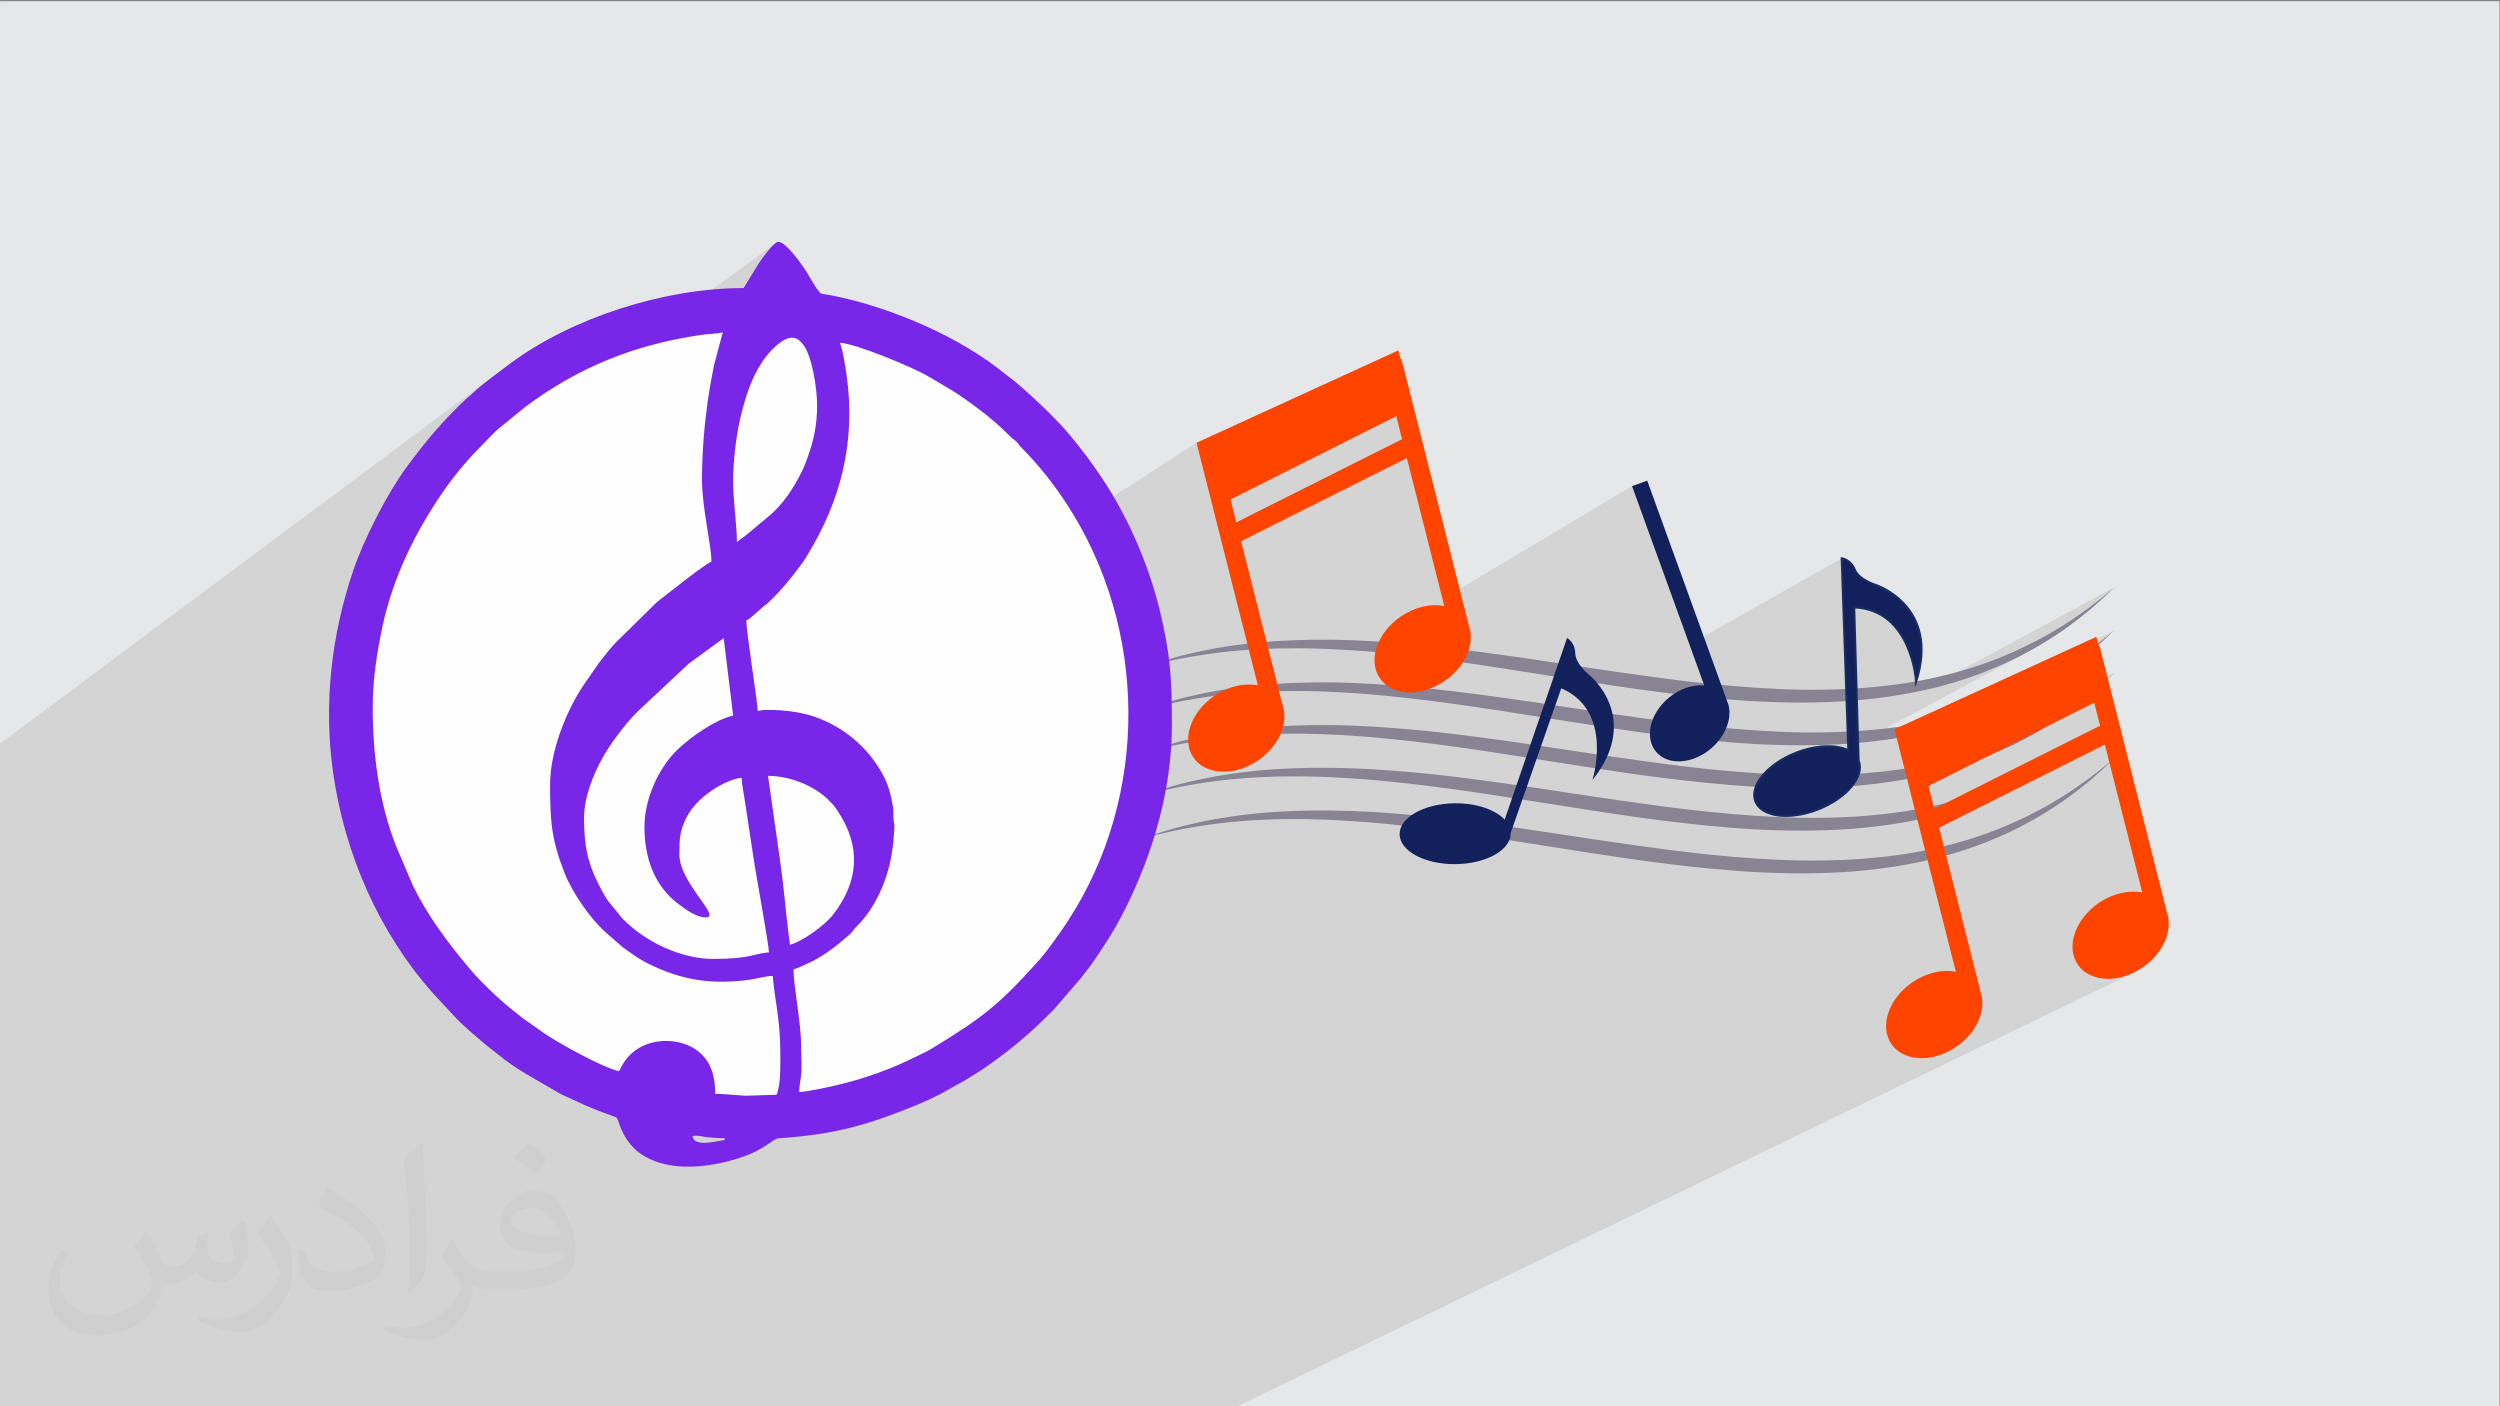<?xml version="1.0" encoding="UTF-8"?>
<!DOCTYPE svg PUBLIC "-//W3C//DTD SVG 1.1//EN" "http://www.w3.org/Graphics/SVG/1.1/DTD/svg11.dtd">
<!-- Creator: CorelDRAW -->
<svg xmlns="http://www.w3.org/2000/svg" xml:space="preserve" width="3.703in" height="2.083in" version="1.1" style="shape-rendering:geometricPrecision; text-rendering:geometricPrecision; image-rendering:optimizeQuality; fill-rule:evenodd; clip-rule:evenodd"
viewBox="0 0 3703.33 2083.33"
 xmlns:xlink="http://www.w3.org/1999/xlink"
 xmlns:xodm="http://www.corel.com/coreldraw/odm/2003">
 <rect x="0" y="0" width="3703.33" height="2083.33" fill="#808080" stroke="none"/>
 <defs>
  <style type="text/css">
   <![CDATA[
    .str0 {stroke:#182C63;stroke-width:3;stroke-miterlimit:10}
    .fil7 {fill:#7826E7}
    .fil0 {fill:#E6E7E8}
    .fil6 {fill:#FEFEFE}
    .fil5 {fill:#12215C;fill-rule:nonzero}
    .fil3 {fill:#898494;fill-rule:nonzero}
    .fil4 {fill:#FF4400;fill-rule:nonzero}
    .fil2 {fill:#373435;fill-opacity:0.031}
    .fil1 {fill:#373435;fill-opacity:0.102}
   ]]>
  </style>
 </defs>
 <g id="Layer_x0020_1">
  <polygon class="fil0" points="-2.67,1.74 3702.66,1.74 3702.66,2084.93 -2.67,2084.93 "/>
  <polygon class="fil1" points="1822.8,740.02 1797.7,755.94 1772.4,655.93 597.84,1415.91 593.13,1409 586.89,1399.48 580.83,1389.83 574.96,1380.06 569.27,1370.19 563.76,1360.2 558.44,1350.11 553.3,1339.93 548.35,1329.64 543.58,1319.26 539,1308.8 534.61,1298.24 530.4,1287.61 526.39,1276.91 522.56,1266.13 518.93,1255.28 515.48,1244.37 512.23,1233.39 509.17,1222.37 506.3,1211.28 503.63,1200.15 501.16,1188.98 498.87,1177.76 496.79,1166.51 494.9,1155.22 493.21,1143.91 491.95,1134.37 490.84,1124.82 489.88,1115.28 489.07,1105.73 488.41,1096.19 487.91,1086.66 487.54,1077.13 487.33,1067.61 487.25,1058.1 487.33,1048.6 487.54,1039.12 487.9,1029.65 488.4,1020.19 489.04,1010.75 489.81,1001.33 490.72,991.92 491.78,982.54 492.96,973.18 494.28,963.84 495.74,954.53 497.32,945.24 499.04,935.98 500.88,926.75 502.85,917.56 504.96,908.39 507.19,899.25 509.54,890.15 512.02,881.09 514.62,872.06 517.34,863.07 520.19,854.13 522.22,848.04 1101.34,426.78 1124.26,389.61 1126.35,386.55 1129.45,382.2 1133.28,377.08 1137.54,371.72 1141.94,366.63 1146.19,362.35 1149.99,359.4 538.28,806.71 540.38,801.97 542.67,796.89 545.03,791.78 547.44,786.66 549.91,781.53 552.42,776.39 554.98,771.27 557.58,766.16 560.22,761.07 562.89,756.01 565.59,751 568.32,746.02 571.07,741.11 573.83,736.25 576.61,731.47 579.39,726.77 582.18,722.15 584.97,717.63 587.76,713.21 590.54,708.91 593.31,704.72 596.07,700.66 598.8,696.73 601.51,692.95 606.56,686.07 611.67,679.25 616.83,672.48 622.06,665.77 627.35,659.13 632.71,652.54 638.14,646.02 643.64,639.57 649.22,633.19 654.89,626.88 660.63,620.64 666.46,614.48 672.38,608.4 678.4,602.4 684.5,596.48 690.71,590.65 692.15,589.37 693.46,588.26 694.7,587.26 695.91,586.3 697.11,585.32 698.37,584.25 699.72,583.02 701.2,581.57 703.39,579.46 705.99,577.09 708.95,574.53 712.22,571.8 715.74,568.94 719.44,565.99 723.28,562.98 727.19,559.96 731.11,556.96 735,554.01 738.8,551.15 742.43,548.43 745.85,545.88 742.46,548.41 749.01,543.53 751.84,541.43 754.28,539.6 745.85,545.88 -2.67,1103.57 -2.67,1103.57 -2.67,1105.78 -2.67,1106.93 -2.67,1140.02 -2.67,1202.28 -2.67,1212.12 -2.67,1227.85 -2.67,1229.83 -2.67,1486.8 -2.67,1804.46 -2.67,1851.12 -2.67,1881.98 -2.67,1937.78 -2.67,1990.86 -2.67,2017.87 -2.67,2043.7 -2.67,2050.02 -2.67,2061.94 -2.67,2084.93 15.2,2084.93 23.55,2084.93 51.5,2084.93 51.54,2084.93 53.16,2084.93 56.47,2084.93 82.28,2084.93 93.05,2084.93 99.94,2084.93 106.99,2084.93 108.73,2084.93 113.62,2084.93 119.19,2084.93 138.2,2084.93 150.55,2084.93 160.06,2084.93 167.04,2084.93 167.14,2084.93 171.57,2084.93 181.1,2084.93 182.98,2084.93 183.61,2084.93 192.51,2084.93 195.95,2084.93 201.59,2084.93 207.19,2084.93 208.68,2084.93 213.56,2084.93 224.51,2084.93 233.61,2084.93 234.86,2084.93 235.29,2084.93 240.97,2084.93 246.62,2084.93 258.28,2084.93 264.17,2084.93 270.47,2084.93 271.31,2084.93 285.29,2084.93 293.87,2084.93 295.85,2084.93 296.1,2084.93 311.81,2084.93 312.87,2084.93 322.81,2084.93 330.68,2084.93 334.07,2084.93 335.25,2084.93 347.06,2084.93 355.46,2084.93 356.72,2084.93 359.41,2084.93 382.02,2084.93 385.13,2084.93 386.47,2084.93 391.48,2084.93 402.35,2084.93 403.37,2084.93 412.43,2084.93 415.92,2084.93 422.02,2084.93 426.04,2084.93 437.98,2084.93 444.65,2084.93 449.34,2084.93 449.94,2084.93 450.5,2084.93 453.66,2084.93 456.01,2084.93 456.31,2084.93 461.59,2084.93 476.55,2084.93 481.63,2084.93 483.85,2084.93 500.27,2084.93 504.22,2084.93 512.17,2084.93 526.6,2084.93 530.71,2084.93 535.99,2084.93 537.8,2084.93 538.26,2084.93 542.33,2084.93 549,2084.93 553.32,2084.93 563.18,2084.93 565.38,2084.93 566.63,2084.93 567.85,2084.93 568.41,2084.93 568.51,2084.93 568.64,2084.93 569.57,2084.93 582.52,2084.93 584,2084.93 595.33,2084.93 596.98,2084.93 597.65,2084.93 601.52,2084.93 604.48,2084.93 607.7,2084.93 624.38,2084.93 624.88,2084.93 632.42,2084.93 633.35,2084.93 640.48,2084.93 651.5,2084.93 660.76,2084.93 663.07,2084.93 668.76,2084.93 669.46,2084.93 675.88,2084.93 676.28,2084.93 683.24,2084.93 685.87,2084.93 685.92,2084.93 698.98,2084.93 701.56,2084.93 707.48,2084.93 714.71,2084.93 726.57,2084.93 729.52,2084.93 736.98,2084.93 750.76,2084.93 756.52,2084.93 760.99,2084.93 765,2084.93 769.17,2084.93 771.5,2084.93 789.83,2084.93 791.08,2084.93 800.79,2084.93 816.85,2084.93 822.04,2084.93 827.44,2084.93 830.65,2084.93 837.16,2084.93 838.86,2084.93 847.24,2084.93 856.24,2084.93 856.58,2084.93 859.02,2084.93 861.19,2084.93 864.28,2084.93 865.41,2084.93 868.28,2084.93 873.72,2084.93 878.48,2084.93 881.17,2084.93 884.85,2084.93 885.4,2084.93 885.4,2084.93 888.12,2084.93 894.55,2084.93 896.33,2084.93 897.78,2084.93 900.04,2084.93 909.41,2084.93 912.98,2084.93 913.05,2084.93 915.32,2084.93 919.87,2084.93 923.38,2084.93 927.94,2084.93 930.59,2084.93 931.94,2084.93 942.12,2084.93 951.54,2084.93 956.17,2084.93 959.19,2084.93 961.72,2084.93 994.19,2084.93 1014.02,2084.93 1024.83,2084.93 1026.24,2084.93 1027.98,2084.93 1029.01,2084.93 1038.01,2084.93 1039.28,2084.93 1048.77,2084.93 1053.43,2084.93 1053.91,2084.93 1057.72,2084.93 1061.54,2084.93 1065.04,2084.93 1073.28,2084.93 1076.84,2084.93 1080.91,2084.93 1094.45,2084.93 1107.25,2084.93 1110.5,2084.93 1113.49,2084.93 1115.28,2084.93 1115.76,2084.93 1116.06,2084.93 1125.52,2084.93 1128.43,2084.93 1138.79,2084.93 1145.69,2084.93 1148.35,2084.93 1153.06,2084.93 1154.96,2084.93 1157.37,2084.93 1165.83,2084.93 1172.63,2084.93 1175.66,2084.93 1182.29,2084.93 1218.45,2084.93 1225.28,2084.93 1230.3,2084.93 1240.74,2084.93 1250.38,2084.93 1255.13,2084.93 1255.44,2084.93 1259.46,2084.93 1267.99,2084.93 1272.08,2084.93 1273.43,2084.93 1274.82,2084.93 1275.57,2084.93 1278.31,2084.93 1279.33,2084.93 1281.79,2084.93 1282.24,2084.93 1285.86,2084.93 1289.59,2084.93 1293.96,2084.93 1294.59,2084.93 1296.44,2084.93 1298.6,2084.93 1299.37,2084.93 1299.8,2084.93 1299.91,2084.93 1303.78,2084.93 1307.28,2084.93 1310.39,2084.93 1316.37,2084.93 1316.59,2084.93 1567.21,2084.93 1569.26,2084.93 1598.11,2084.93 1601.59,2084.93 1603.66,2084.93 1631.76,2084.93 1701.89,2084.93 1701.94,2084.93 1705.24,2084.93 1733.35,2084.93 1733.46,2084.93 1737.07,2084.93 1800.03,2084.93 1829.71,2084.93 3160.89,1440.85 3154.02,1443.88 3147.1,1446.31 3140.18,1448.14 3133.31,1449.37 3126.54,1450.02 3119.93,1450.06 3113.5,1449.52 3107.33,1448.39 3101.44,1446.67 3095.9,1444.36 3090.75,1441.47 3086.04,1438 3081.81,1433.95 3078.12,1429.32 3077.18,1427.74 3212.54,1361.54 3212.28,1361.6 3077.15,1427.69 3075.08,1424.24 3072.78,1418.86 3071.19,1413.22 3070.3,1407.39 3070.09,1401.39 3070.55,1395.28 3071.67,1389.1 3073.42,1382.89 3075.8,1376.72 3078.78,1370.61 3080.12,1368.36 3173.45,1322.19 3124.83,1130.02 3121.96,1131.49 3124.64,1129.27 3118.02,1103.09 2872.46,1226.23 2846.7,1239.6 2840.74,1216.04 3110.91,1075.05 3102.29,1040.98 3029.52,1077.57 2964.06,1111.98 2960.37,1113.59 2955.6,1115.61 2950.76,1117.63 2945.87,1119.62 2856.79,1164.41 2831.09,1177.93 2826.76,1160.8 3122.27,1004.74 3132.09,996.58 2826.11,1158.25 2825.07,1154.13 2811.94,1156.37 2811,1156.53 2810.04,1156.69 2809.09,1156.84 2808.14,1157 2807.19,1157.16 2806.23,1157.32 2805.28,1157.48 2804.33,1157.64 2803.37,1157.78 2802.41,1157.91 2801.45,1158.04 2800.49,1158.18 2799.53,1158.31 2798.57,1158.45 2797.6,1158.59 2796.64,1158.72 2794.71,1158.99 2792.78,1159.25 2790.83,1159.52 2788.89,1159.78 2786.95,1160.05 2785,1160.32 2783.06,1160.59 2781.1,1160.85 2779.17,1161.07 2821.19,1138.77 2813.93,1110.06 3107.99,953.07 3112.15,949.87 3113.12,949.09 3114.06,948.32 3114.98,947.56 3115.87,946.83 3116.74,946.1 3117.58,945.4 3118.4,944.72 3119.19,944.06 3122.16,941.59 3124.75,939.43 3126.96,937.59 3128.79,936.07 3130.22,934.88 3131.26,934.02 3131.88,933.5 3132.09,933.33 2812.44,1104.19 2809.73,1093.49 2804.33,1094.4 2803.37,1094.53 2802.41,1094.66 2801.45,1094.8 2800.49,1094.93 2799.53,1095.06 2798.57,1095.2 2797.6,1095.33 2796.64,1095.47 2794.71,1095.74 2792.78,1096 2790.83,1096.27 2788.89,1096.54 2786.95,1096.8 2785,1097.07 2783.06,1097.34 2781.1,1097.61 2779.15,1097.82 2777.19,1098.04 2775.22,1098.26 2773.26,1098.48 2771.29,1098.7 2769.31,1098.92 2767.33,1099.14 2765.35,1099.36 2763.76,1099.52 2762.17,1099.69 2760.57,1099.84 2758.98,1100 2757.38,1100.15 2755.78,1100.3 2754.17,1100.45 2753.86,1100.48 2999.06,968.54 2996.49,969.89 2993.88,971.22 2991.25,972.54 2988.6,973.87 2985.93,975.2 2983.25,976.55 2980.54,977.89 2977.79,979.21 2975.02,980.52 2972.23,981.82 2969.41,983.11 2966.56,984.38 2963.69,985.65 2960.79,986.91 2957.87,988.15 2954.93,989.4 2951.96,990.63 2948.97,991.86 2945.96,993.08 2942.93,994.3 2939.88,995.52 2936.81,996.72 2935.25,997.31 2933.69,997.89 2932.13,998.46 2930.55,999.03 2928.98,999.59 2927.39,1000.15 2925.81,1000.71 2924.21,1001.28 2922.62,1001.84 2921.02,1002.41 2919.42,1003 2917.81,1003.57 2916.2,1004.15 2914.58,1004.71 2912.95,1005.26 2912.47,1005.41 3019.35,947.8 3020.51,947.16 3021.67,946.53 3022.82,945.91 3023.97,945.28 3025.12,944.66 3026.26,944.04 3027.39,943.42 3028.51,942.81 3029.63,942.2 3030.74,941.59 3031.85,940.99 3032.96,940.38 3034.05,939.76 3035.13,939.13 3036.2,938.49 3037.25,937.84 3039.37,936.58 3041.47,935.33 3043.55,934.09 3045.61,932.87 3047.65,931.65 3049.67,930.45 3051.66,929.26 3053.63,928.08 3057.43,925.6 3061.16,923.18 3064.82,920.82 3068.39,918.5 3071.87,916.21 3075.24,913.94 3078.5,911.67 3081.63,909.41 3083.16,908.31 3084.67,907.22 3086.17,906.15 3087.65,905.1 3089.11,904.06 3090.54,903.04 3091.96,902.03 3093.35,901.04 3094.7,900.02 3096.02,899.01 3097.31,898.02 3098.58,897.04 3099.83,896.08 3101.06,895.13 3102.26,894.21 3103.44,893.3 3104.62,892.4 3105.76,891.52 3106.89,890.66 3107.99,889.82 3109.06,888.99 3110.12,888.18 3111.15,887.39 3112.15,886.62 3113.12,885.84 3114.06,885.07 3114.98,884.32 3115.87,883.57 3116.74,882.85 3117.58,882.15 3118.4,881.46 3119.19,880.8 3122.16,878.33 3124.75,876.18 3126.96,874.34 3128.79,872.82 3130.22,871.63 3131.26,870.78 3131.88,870.26 3132.09,870.09 2849.96,1022.63 2849.11,1022.83 2848.2,1023.02 2847.28,1023.2 2846.37,1023.39 2845.45,1023.57 2844.54,1023.76 2843.62,1023.94 2842.7,1024.13 2841.79,1024.31 2839.95,1024.69 2838.11,1025.06 2836.27,1025.43 2834.42,1025.8 2832.57,1026.17 2830.72,1026.55 2828.87,1026.93 2827.01,1027.3 2825.14,1027.62 2823.26,1027.94 2821.38,1028.26 2819.5,1028.57 2817.61,1028.89 2815.73,1029.22 2813.84,1029.54 2811.94,1029.86 2811,1030.02 2810.04,1030.18 2809.09,1030.34 2808.14,1030.5 2807.19,1030.66 2806.23,1030.82 2805.28,1030.98 2804.33,1031.15 2803.37,1031.28 2802.41,1031.41 2801.45,1031.55 2800.49,1031.68 2799.53,1031.81 2798.57,1031.95 2797.6,1032.08 2796.64,1032.22 2796.07,1032.3 2838.39,1009.33 2838.12,1006.47 2837.56,1001.86 2836.6,995.76 2835.16,988.43 2833.15,980.12 2830.46,971.11 2827.02,961.67 2822.73,952.03 2817.5,942.47 2811.24,933.26 2803.84,924.64 2795.23,916.89 2785.31,910.27 2773.99,905.04 2761.18,901.45 2746.78,899.78 2730.97,908.61 2728.16,827.02 2502.69,954.9 2417.62,720.18 2136.87,887.7 2084,678.7 1838.44,801.85 1813.3,817.59 1812.9,816.02 2076.92,650.67 2068.3,616.59 "/>
  <path class="fil2" d="M219.02 1825.24c7,11 12,21 16,32 3,7 5,19 21,19 5,0 11,-1 17,-5 7,-3 12,-9 14,-17l6 -21 15 -7 1 1c-2,8 -2,15 -2,21 0,18 15,24 27,24 7,0 13,-3 13,-10 0,-8 -4,-22 -8,-35 7,-7 14,-14 22,-20l1 1c4,15 6,30 6,40 0,10 -4,20 -8,27 -7,14 -20,25 -36,25 -12,0 -25,-6 -34,-17l-1 0c-9,11 -22,20 -43,20l-7 0c-1,14 -4,24 -9,33 -13,25 -50,42 -85.01,42 -49,0 -73.01,-28 -73.01,-66 0,-23 7,-45 19,-60l10 4c-7,14 -12,27 -12,40 0,35 29,52 61,52 30,0 68.01,-20 75.01,-42 -2,-25 -12,-36 -26,-59 4,-7 10,-15 17,-23l1 0 0 0 2 1 0 0 0 0 0 0 0.02 -0.01 -0.01 0.01 0 0 0 0zm563.05 -132.01c10,6 20,14 30,23 -6,8 -12,15 -21,21 -10,-8 -20,-15 -30,-22 7,-8 14,-15 20,-22l1 0 0 0 0 0 0 0zm5 96.01c-17,0 -30,11 -30,19 0,17 33,23 73.01,23 -5,-20 -22,-42 -43,-42l0 0 -0.01 0zm-37 93.01c22,0 41,-1 55,-4 16,-4 30,-12 30,-18 0,-2 0,-3 -1,-5 -9,1 -19,1 -29,1 -29,0 -52,-7 -60,-23 -2,-4 -4,-10 -4,-15 0,-16 7,-32 19,-42 10,-9 21,-14 33,-14 20,0 37,17 48,42 6,14 11,30 11,51 0,14 -4,25 -12,34 -16,15 -45,21 -90.01,21l-20 0 0 0 -5 0c-11,0 -19,-2 -25,-7l-1 0c0,2 1,5 1,7 0,10 -3,23 -10,33 -20,30 -42,43 -60,43 -19,0 -42,-7 -63,-17l4 -7c7,3 16,5 29,5 34,0 78.01,-33 84.01,-64 -1,-3 -3,-6 -7,-10 -10,-12 -16,-22 -22,-32 5,-10 10,-18 14,-25l2 0c14,29 28,46 57,46l4 0 0 0 21 0 0 0 -3 0 0 0 0 0 0 0zm-146.01 31c2,-14 3,-29 3,-43l0 -21c0,-39 -5,-96.01 -9,-133.01 7,-8 17,-17 25,-23l2 1c5,47 7,101.01 7,151.01 0,13 -1,26 -2,35 -1,12 -8,21 -22,35l-3 -1 0 0 -1 -1 0 0 0 0 0 0zm-151.02 -62.01c1,18 10,33 41,33 20,0 36,-5 55,-14 3,-2 5,-3 5,-5 0,-12 -9,-27 -24,-41 -14,-13 -34,-25 -51,-32 -6,-3 -8,-5 -8,-8 0,-5 7,-17 13,-24l2 0c20,11 43,27 60,44 15,16 25,33 25,51 0,13 -4,26 -11,38 -22,11 -46,20 -70.01,20 -29,0 -48,-13 -48,-45 0,-3 0,-9 1,-16l10 0 0 0 0 -1 0 0 0 0 0 0 0 0 0.01 0zm-52 -52l18 29c7,11 13,22 13,41l0 24c0,19 -12,39 -32,60 -15,14 -29,20 -42,20 -19,0 -40,-6 -65,-17l3 -7c8,2 17,4 28,4 35,0 72.01,-26 88.01,-58 2,-4 3,-7 3,-9 0,-4 -2,-8 -4,-11 -9,-17 -19,-33 -30,-47 6,-9 12,-18 18,-27l2 0 0 0 0 -2 0 0 0 0 0 0 0 0 -0.01 0z"/>
  <g id="_1531373912672">
   <g>
    <path class="fil3" d="M1724.91 981c7.65,-1.94 16.6,-3.62 26.54,-5.74 19.97,-3.83 44.35,-7.7 72.48,-10.54 28.13,-2.8 60,-4.34 94.76,-4.35 8.69,0.05 17.56,0.04 26.6,0.35 4.52,0.12 9.08,0.25 13.69,0.37 4.6,0.21 9.24,0.42 13.93,0.63 9.36,0.37 18.87,1.03 28.54,1.56 9.66,0.64 19.46,1.37 29.39,2.17 39.73,3.37 81.5,8.38 124.67,14.3 21.59,2.94 43.49,6.24 65.69,9.65 22.18,3.48 44.63,7.01 67.27,10.56 45.32,7.11 91.39,14.46 137.66,21.04 46.29,6.34 92.78,11.89 138.8,15.51 11.49,1 22.98,1.64 34.39,2.4 11.45,0.51 22.81,1.11 34.15,1.35 11.3,0.41 22.58,0.41 33.77,0.54 11.18,-0.14 22.28,-0.07 33.31,-0.53 22.03,-0.59 43.7,-1.97 64.83,-4.18 5.29,-0.59 10.54,-1.17 15.75,-1.76 5.2,-0.72 10.39,-1.43 15.54,-2.13 2.57,-0.36 5.15,-0.72 7.69,-1.08 2.53,-0.43 5.08,-0.85 7.61,-1.28 5.06,-0.86 10.07,-1.71 15.07,-2.56 4.94,-1 9.89,-2 14.78,-2.98 2.44,-0.5 4.89,-0.99 7.33,-1.48 2.39,-0.57 4.8,-1.13 7.22,-1.7 4.77,-1.13 9.51,-2.25 14.22,-3.37 4.69,-1.28 9.31,-2.55 13.91,-3.81 9.2,-2.4 18.08,-5.47 26.85,-8.18 4.4,-1.35 8.65,-3.02 12.9,-4.5 4.26,-1.54 8.45,-2.96 12.59,-4.56 16.44,-6.44 32.05,-13.01 46.44,-20.17 7.16,-3.64 14.26,-6.98 20.84,-10.78 6.64,-3.73 13.22,-7.11 19.26,-10.95 3.04,-1.85 6.06,-3.69 9,-5.48 2.99,-1.79 5.89,-3.54 8.65,-5.43 5.55,-3.72 10.89,-7.3 16.04,-10.73 9.92,-7.37 19.23,-13.85 27.1,-20.41 3.97,-3.19 7.76,-6.22 11.33,-9.07 3.42,-3.01 6.64,-5.83 9.6,-8.45 2.99,-2.62 5.75,-5.05 8.28,-7.28 2.47,-2.28 4.66,-4.42 6.64,-6.3 7.9,-7.56 12.13,-11.58 12.13,-11.58 0,0 -4.51,3.73 -12.9,10.72 -2.1,1.74 -4.43,3.72 -7.04,5.82 -2.65,2.04 -5.55,4.26 -8.71,6.67 -3.13,2.4 -6.46,4.99 -10.09,7.74 -3.68,2.63 -7.62,5.42 -11.73,8.37 -8.16,6.06 -17.79,11.96 -27.99,18.67 -5.23,3.13 -10.69,6.39 -16.38,9.77 -2.79,1.74 -5.75,3.33 -8.74,4.96 -2.99,1.63 -6.07,3.3 -9.17,4.98 -24.86,13.26 -53.94,26.28 -86.65,37.55 -4.08,1.41 -8.28,2.65 -12.47,4.01 -4.26,1.29 -8.45,2.77 -12.79,3.93 -8.71,2.33 -17.44,5.02 -26.56,7.03 -4.54,1.09 -9.11,2.19 -13.71,3.29 -4.63,0.96 -9.31,1.94 -14,2.92 -2.39,0.49 -4.74,0.98 -7.13,1.48 -2.36,0.42 -4.77,0.83 -7.19,1.26 -4.8,0.84 -9.66,1.69 -14.52,2.54 -39.17,6.04 -80.91,9.37 -124.21,9.94 -10.83,0.28 -21.76,0.03 -32.76,-0 -11.01,-0.31 -22.07,-0.48 -33.23,-1.07 -22.28,-0.96 -44.84,-2.53 -67.56,-4.42 -45.48,-3.8 -91.54,-9.59 -137.56,-16.09 -46.06,-6.3 -92.09,-13.39 -137.47,-20.27 -22.69,-3.47 -45.22,-6.76 -67.54,-9.82 -22.3,-3.07 -44.38,-6.04 -66.13,-8.65 -43.49,-5.46 -85.78,-9.21 -125.95,-11.58 -40.18,-2.4 -78.31,-2.74 -113.45,-1.49 -35.14,1.17 -67.28,4.26 -95.52,8.43 -28.26,4.08 -52.59,9.48 -72.42,14.44 -9.88,2.66 -18.73,4.88 -26.29,7.39 -7.58,2.38 -14.06,4.28 -19.18,6.18 -10.32,3.61 -15.82,5.54 -15.82,5.54 0,0 5.62,-1.55 16.16,-4.45 5.24,-1.55 11.83,-3 19.51,-4.85z"/>
    <path class="fil3" d="M3112.15 949.87c-2.65,2.04 -5.55,4.27 -8.71,6.67 -3.13,2.41 -6.46,4.99 -10.09,7.75 -3.68,2.63 -7.62,5.42 -11.73,8.37 -8.16,6.06 -17.79,11.96 -27.99,18.67 -5.23,3.13 -10.69,6.39 -16.38,9.77 -2.79,1.74 -5.75,3.33 -8.74,4.96 -2.99,1.63 -6.07,3.29 -9.17,4.98 -24.86,13.26 -53.94,26.28 -86.65,37.54 -4.08,1.42 -8.28,2.65 -12.47,4.01 -4.26,1.29 -8.45,2.78 -12.79,3.93 -8.71,2.33 -17.44,5.02 -26.56,7.03 -4.54,1.09 -9.11,2.19 -13.71,3.29 -4.63,0.97 -9.31,1.94 -14,2.92 -2.39,0.49 -4.74,0.98 -7.13,1.48 -2.36,0.42 -4.77,0.84 -7.19,1.26 -4.8,0.84 -9.66,1.69 -14.52,2.54 -39.17,6.04 -80.91,9.38 -124.21,9.94 -10.83,0.28 -21.76,0.03 -32.76,-0 -11.01,-0.31 -22.07,-0.48 -33.23,-1.07 -22.28,-0.96 -44.84,-2.52 -67.56,-4.41 -45.48,-3.81 -91.54,-9.59 -137.56,-16.09 -46.06,-6.3 -92.09,-13.4 -137.47,-20.27 -22.69,-3.48 -45.22,-6.76 -67.54,-9.83 -22.3,-3.07 -44.38,-6.04 -66.13,-8.65 -43.49,-5.45 -85.78,-9.21 -125.95,-11.58 -40.18,-2.4 -78.31,-2.74 -113.45,-1.49 -35.14,1.17 -67.28,4.26 -95.52,8.43 -28.26,4.08 -52.59,9.48 -72.42,14.44 -9.88,2.66 -18.73,4.88 -26.29,7.39 -7.58,2.38 -14.06,4.28 -19.18,6.18 -10.32,3.61 -15.82,5.54 -15.82,5.54 0,0 5.62,-1.55 16.16,-4.45 5.24,-1.55 11.83,-3 19.51,-4.85 7.65,-1.94 16.6,-3.63 26.54,-5.74 19.97,-3.83 44.35,-7.7 72.48,-10.54 28.13,-2.8 60,-4.34 94.76,-4.35 8.69,0.05 17.56,0.05 26.6,0.35 4.52,0.13 9.08,0.25 13.69,0.37 4.6,0.21 9.24,0.42 13.93,0.63 9.36,0.37 18.87,1.03 28.54,1.55 9.66,0.64 19.46,1.37 29.39,2.18 39.73,3.37 81.5,8.38 124.67,14.3 21.59,2.94 43.49,6.24 65.69,9.65 22.18,3.48 44.63,7 67.27,10.56 45.32,7.11 91.39,14.46 137.66,21.04 46.29,6.34 92.78,11.9 138.8,15.52 11.49,1 22.98,1.64 34.39,2.4 11.45,0.51 22.81,1.11 34.15,1.34 11.3,0.42 22.58,0.41 33.77,0.54 11.18,-0.14 22.28,-0.07 33.31,-0.52 22.03,-0.59 43.7,-1.97 64.83,-4.18 5.29,-0.59 10.54,-1.17 15.75,-1.76 5.2,-0.71 10.39,-1.43 15.54,-2.13 2.57,-0.36 5.15,-0.72 7.69,-1.07 2.53,-0.43 5.08,-0.85 7.61,-1.28 5.06,-0.86 10.07,-1.71 15.07,-2.56 4.94,-1 9.89,-1.99 14.78,-2.98 2.44,-0.5 4.89,-0.99 7.33,-1.48 2.39,-0.57 4.8,-1.13 7.22,-1.7 4.77,-1.13 9.51,-2.25 14.22,-3.37 4.69,-1.28 9.31,-2.55 13.91,-3.81 9.2,-2.4 18.08,-5.48 26.85,-8.18 4.4,-1.35 8.65,-3.02 12.9,-4.49 4.26,-1.54 8.45,-2.96 12.59,-4.56 16.44,-6.44 32.05,-13.01 46.44,-20.17 7.16,-3.63 14.26,-6.98 20.84,-10.78 6.64,-3.73 13.22,-7.11 19.26,-10.94 3.04,-1.86 6.06,-3.69 9,-5.48 2.99,-1.79 5.89,-3.54 8.65,-5.44 5.55,-3.72 10.89,-7.3 16.04,-10.73 9.92,-7.37 19.23,-13.85 27.1,-20.41 3.97,-3.2 7.76,-6.22 11.33,-9.07 3.42,-3 6.64,-5.83 9.6,-8.45 2.99,-2.62 5.75,-5.05 8.28,-7.27 2.47,-2.28 4.66,-4.43 6.64,-6.3 7.9,-7.56 12.13,-11.58 12.13,-11.58 0,0 -4.51,3.73 -12.9,10.72 -2.1,1.74 -4.43,3.72 -7.04,5.81z"/>
    <path class="fil3" d="M3112.15 1013.12c-2.65,2.04 -5.55,4.27 -8.71,6.67 -3.13,2.4 -6.46,4.98 -10.09,7.74 -3.68,2.63 -7.62,5.42 -11.73,8.37 -8.16,6.06 -17.79,11.96 -27.99,18.68 -5.23,3.13 -10.69,6.39 -16.38,9.76 -2.79,1.74 -5.75,3.34 -8.74,4.96 -2.99,1.64 -6.07,3.3 -9.17,4.99 -24.86,13.26 -53.94,26.28 -86.65,37.54 -4.08,1.42 -8.28,2.66 -12.47,4.01 -4.26,1.29 -8.45,2.77 -12.79,3.93 -8.71,2.33 -17.44,5.02 -26.56,7.04 -4.54,1.09 -9.11,2.18 -13.71,3.29 -4.63,0.96 -9.31,1.94 -14,2.92 -2.39,0.49 -4.74,0.98 -7.13,1.48 -2.36,0.42 -4.77,0.83 -7.19,1.26 -4.8,0.84 -9.66,1.69 -14.52,2.54 -39.17,6.05 -80.91,9.38 -124.21,9.94 -10.83,0.28 -21.76,0.03 -32.76,-0.01 -11.01,-0.31 -22.07,-0.48 -33.23,-1.07 -22.28,-0.96 -44.84,-2.52 -67.56,-4.41 -45.48,-3.81 -91.54,-9.59 -137.56,-16.09 -46.06,-6.3 -92.09,-13.4 -137.47,-20.28 -22.69,-3.47 -45.22,-6.76 -67.54,-9.83 -22.3,-3.07 -44.38,-6.04 -66.13,-8.65 -43.49,-5.45 -85.78,-9.21 -125.95,-11.58 -40.18,-2.41 -78.31,-2.74 -113.45,-1.49 -35.14,1.16 -67.28,4.26 -95.52,8.43 -28.26,4.08 -52.59,9.48 -72.42,14.44 -9.88,2.66 -18.73,4.88 -26.29,7.39 -7.58,2.38 -14.06,4.27 -19.18,6.18 -10.32,3.61 -15.82,5.54 -15.82,5.54 0,0 5.62,-1.55 16.16,-4.45 5.24,-1.55 11.83,-3 19.51,-4.85 7.65,-1.94 16.6,-3.63 26.54,-5.74 19.97,-3.83 44.35,-7.7 72.48,-10.54 28.13,-2.8 60,-4.34 94.76,-4.35 8.69,0.05 17.56,0.04 26.6,0.35 4.52,0.12 9.08,0.25 13.69,0.37 4.6,0.2 9.24,0.41 13.93,0.63 9.36,0.36 18.87,1.02 28.54,1.55 9.66,0.64 19.46,1.37 29.39,2.17 39.73,3.37 81.5,8.38 124.67,14.3 21.59,2.94 43.49,6.24 65.69,9.65 22.18,3.48 44.63,7 67.27,10.56 45.32,7.11 91.39,14.46 137.66,21.04 46.29,6.34 92.78,11.89 138.8,15.52 11.49,0.99 22.98,1.64 34.39,2.39 11.45,0.51 22.81,1.11 34.15,1.35 11.3,0.41 22.58,0.41 33.77,0.54 11.18,-0.14 22.28,-0.07 33.31,-0.53 22.03,-0.59 43.7,-1.97 64.83,-4.18 5.29,-0.59 10.54,-1.17 15.75,-1.76 5.2,-0.72 10.39,-1.43 15.54,-2.13 2.57,-0.36 5.15,-0.72 7.69,-1.08 2.53,-0.43 5.08,-0.85 7.61,-1.28 5.06,-0.86 10.07,-1.72 15.07,-2.56 4.94,-1 9.89,-2 14.78,-2.98 2.44,-0.5 4.89,-0.99 7.33,-1.48 2.39,-0.57 4.8,-1.14 7.22,-1.7 4.77,-1.13 9.51,-2.25 14.22,-3.37 4.69,-1.28 9.31,-2.56 13.91,-3.81 9.2,-2.4 18.08,-5.48 26.85,-8.18 4.4,-1.34 8.65,-3.02 12.9,-4.49 4.26,-1.54 8.45,-2.96 12.59,-4.56 16.44,-6.45 32.05,-13.01 46.44,-20.17 7.16,-3.63 14.26,-6.98 20.84,-10.78 6.64,-3.73 13.22,-7.11 19.26,-10.95 3.04,-1.86 6.06,-3.69 9,-5.48 2.99,-1.78 5.89,-3.54 8.65,-5.44 5.55,-3.71 10.89,-7.29 16.04,-10.73 9.92,-7.37 19.23,-13.85 27.1,-20.41 3.97,-3.2 7.76,-6.22 11.33,-9.07 3.42,-3 6.64,-5.83 9.6,-8.45 2.99,-2.63 5.75,-5.05 8.28,-7.27 2.47,-2.28 4.66,-4.43 6.64,-6.3 7.9,-7.55 12.13,-11.59 12.13,-11.59 0,0 -4.51,3.74 -12.9,10.73 -2.1,1.73 -4.43,3.72 -7.04,5.81z"/>
    <path class="fil3" d="M3112.15 1076.37c-2.65,2.04 -5.55,4.26 -8.71,6.67 -3.13,2.4 -6.46,4.99 -10.09,7.74 -3.68,2.63 -7.62,5.42 -11.73,8.37 -8.16,6.06 -17.79,11.96 -27.99,18.67 -5.23,3.13 -10.69,6.39 -16.38,9.77 -2.79,1.74 -5.75,3.34 -8.74,4.96 -2.99,1.63 -6.07,3.3 -9.17,4.98 -24.86,13.26 -53.94,26.28 -86.65,37.54 -4.08,1.42 -8.28,2.65 -12.47,4.01 -4.26,1.28 -8.45,2.78 -12.79,3.93 -8.71,2.33 -17.44,5.02 -26.56,7.04 -4.54,1.08 -9.11,2.18 -13.71,3.29 -4.63,0.96 -9.31,1.94 -14,2.92 -2.39,0.49 -4.74,0.98 -7.13,1.47 -2.36,0.42 -4.77,0.84 -7.19,1.26 -4.8,0.84 -9.66,1.69 -14.52,2.54 -39.17,6.04 -80.91,9.37 -124.21,9.94 -10.83,0.28 -21.76,0.03 -32.76,-0.01 -11.01,-0.31 -22.07,-0.48 -33.23,-1.06 -22.28,-0.97 -44.84,-2.53 -67.56,-4.42 -45.48,-3.8 -91.54,-9.59 -137.56,-16.09 -46.06,-6.3 -92.09,-13.39 -137.47,-20.27 -22.69,-3.47 -45.22,-6.76 -67.54,-9.83 -22.3,-3.06 -44.38,-6.04 -66.13,-8.65 -43.49,-5.45 -85.78,-9.21 -125.95,-11.58 -40.18,-2.4 -78.31,-2.74 -113.45,-1.49 -35.14,1.16 -67.28,4.26 -95.52,8.43 -28.26,4.08 -52.59,9.47 -72.42,14.44 -9.88,2.66 -18.73,4.88 -26.29,7.39 -7.58,2.38 -14.06,4.28 -19.18,6.18 -10.32,3.61 -15.82,5.54 -15.82,5.54 0,0 5.62,-1.55 16.16,-4.45 5.24,-1.56 11.83,-3 19.51,-4.85 7.65,-1.94 16.6,-3.62 26.54,-5.74 19.97,-3.83 44.35,-7.7 72.48,-10.54 28.13,-2.8 60,-4.34 94.76,-4.35 8.69,0.05 17.56,0.04 26.6,0.35 4.52,0.12 9.08,0.25 13.69,0.37 4.6,0.21 9.24,0.42 13.93,0.63 9.36,0.37 18.87,1.02 28.54,1.55 9.66,0.64 19.46,1.37 29.39,2.18 39.73,3.37 81.5,8.38 124.67,14.3 21.59,2.94 43.49,6.25 65.69,9.65 22.18,3.48 44.63,7 67.27,10.56 45.32,7.11 91.39,14.46 137.66,21.04 46.29,6.34 92.78,11.9 138.8,15.52 11.49,0.99 22.98,1.64 34.39,2.39 11.45,0.51 22.81,1.11 34.15,1.35 11.3,0.41 22.58,0.41 33.77,0.54 11.18,-0.14 22.28,-0.07 33.31,-0.52 22.03,-0.59 43.7,-1.97 64.83,-4.18 5.29,-0.59 10.54,-1.17 15.75,-1.75 5.2,-0.72 10.39,-1.43 15.54,-2.14 2.57,-0.36 5.15,-0.72 7.69,-1.07 2.53,-0.43 5.08,-0.85 7.61,-1.28 5.06,-0.86 10.07,-1.72 15.07,-2.56 4.94,-1 9.89,-2 14.78,-2.99 2.44,-0.49 4.89,-0.99 7.33,-1.48 2.39,-0.57 4.8,-1.13 7.22,-1.7 4.77,-1.13 9.51,-2.25 14.22,-3.37 4.69,-1.28 9.31,-2.55 13.91,-3.81 9.2,-2.4 18.08,-5.48 26.85,-8.18 4.4,-1.35 8.65,-3.02 12.9,-4.49 4.26,-1.54 8.45,-2.96 12.59,-4.56 16.44,-6.44 32.05,-13.01 46.44,-20.17 7.16,-3.63 14.26,-6.98 20.84,-10.78 6.64,-3.73 13.22,-7.11 19.26,-10.95 3.04,-1.85 6.06,-3.68 9,-5.48 2.99,-1.79 5.89,-3.54 8.65,-5.43 5.55,-3.71 10.89,-7.29 16.04,-10.73 9.92,-7.37 19.23,-13.85 27.1,-20.41 3.97,-3.2 7.76,-6.22 11.33,-9.07 3.42,-3.01 6.64,-5.83 9.6,-8.45 2.99,-2.62 5.75,-5.05 8.28,-7.27 2.47,-2.28 4.66,-4.43 6.64,-6.3 7.9,-7.55 12.13,-11.58 12.13,-11.58 0,0 -4.51,3.73 -12.9,10.72 -2.1,1.74 -4.43,3.72 -7.04,5.82z"/>
    <path class="fil3" d="M3112.15 1139.62c-2.65,2.04 -5.55,4.26 -8.71,6.67 -3.13,2.41 -6.46,4.99 -10.09,7.75 -3.68,2.63 -7.62,5.42 -11.73,8.37 -8.16,6.06 -17.79,11.96 -27.99,18.67 -5.23,3.13 -10.69,6.39 -16.38,9.77 -2.79,1.74 -5.75,3.33 -8.74,4.96 -2.99,1.63 -6.07,3.3 -9.17,4.98 -24.86,13.26 -53.94,26.28 -86.65,37.54 -4.08,1.42 -8.28,2.66 -12.47,4.01 -4.26,1.29 -8.45,2.77 -12.79,3.93 -8.71,2.33 -17.44,5.02 -26.56,7.03 -4.54,1.08 -9.11,2.18 -13.71,3.29 -4.63,0.97 -9.31,1.94 -14,2.92 -2.39,0.49 -4.74,0.98 -7.13,1.47 -2.36,0.42 -4.77,0.84 -7.19,1.26 -4.8,0.84 -9.66,1.69 -14.52,2.54 -39.17,6.04 -80.91,9.37 -124.21,9.94 -10.83,0.28 -21.76,0.03 -32.76,-0 -11.01,-0.31 -22.07,-0.48 -33.23,-1.07 -22.28,-0.96 -44.84,-2.53 -67.56,-4.41 -45.48,-3.81 -91.54,-9.59 -137.56,-16.09 -46.06,-6.3 -92.09,-13.4 -137.47,-20.28 -22.69,-3.47 -45.22,-6.76 -67.54,-9.83 -22.3,-3.06 -44.38,-6.04 -66.13,-8.65 -43.49,-5.45 -85.78,-9.21 -125.95,-11.58 -40.18,-2.4 -78.31,-2.74 -113.45,-1.49 -35.14,1.16 -67.28,4.26 -95.52,8.43 -28.26,4.08 -52.59,9.48 -72.42,14.44 -9.88,2.66 -18.73,4.88 -26.29,7.39 -7.58,2.38 -14.06,4.28 -19.18,6.18 -10.32,3.61 -15.82,5.54 -15.82,5.54 0,0 5.62,-1.55 16.16,-4.45 5.24,-1.55 11.83,-3.01 19.51,-4.85 7.65,-1.94 16.6,-3.63 26.54,-5.74 19.97,-3.83 44.35,-7.7 72.48,-10.54 28.13,-2.8 60,-4.34 94.76,-4.35 8.69,0.05 17.56,0.04 26.6,0.35 4.52,0.13 9.08,0.25 13.69,0.37 4.6,0.21 9.24,0.42 13.93,0.63 9.36,0.37 18.87,1.03 28.54,1.55 9.66,0.64 19.46,1.37 29.39,2.17 39.73,3.37 81.5,8.39 124.67,14.31 21.59,2.94 43.49,6.24 65.69,9.65 22.18,3.48 44.63,7 67.27,10.56 45.32,7.11 91.39,14.46 137.66,21.04 46.29,6.34 92.78,11.9 138.8,15.51 11.49,1 22.98,1.65 34.39,2.4 11.45,0.51 22.81,1.11 34.15,1.35 11.3,0.41 22.58,0.41 33.77,0.54 11.18,-0.14 22.28,-0.07 33.31,-0.52 22.03,-0.59 43.7,-1.97 64.83,-4.19 5.29,-0.59 10.54,-1.17 15.75,-1.75 5.2,-0.72 10.39,-1.43 15.54,-2.14 2.57,-0.35 5.15,-0.72 7.69,-1.07 2.53,-0.43 5.08,-0.86 7.61,-1.28 5.06,-0.86 10.07,-1.71 15.07,-2.56 4.94,-1 9.89,-2 14.78,-2.98 2.44,-0.5 4.89,-0.99 7.33,-1.48 2.39,-0.57 4.8,-1.14 7.22,-1.7 4.77,-1.13 9.51,-2.25 14.22,-3.37 4.69,-1.28 9.31,-2.55 13.91,-3.81 9.2,-2.4 18.08,-5.48 26.85,-8.18 4.4,-1.35 8.65,-3.02 12.9,-4.49 4.26,-1.54 8.45,-2.96 12.59,-4.56 16.44,-6.45 32.05,-13.01 46.44,-20.18 7.16,-3.63 14.26,-6.98 20.84,-10.78 6.64,-3.72 13.22,-7.11 19.26,-10.94 3.04,-1.86 6.06,-3.69 9,-5.48 2.99,-1.79 5.89,-3.54 8.65,-5.44 5.55,-3.71 10.89,-7.29 16.04,-10.73 9.92,-7.37 19.23,-13.85 27.1,-20.41 3.97,-3.2 7.76,-6.23 11.33,-9.07 3.42,-3.01 6.64,-5.83 9.6,-8.45 2.99,-2.62 5.75,-5.05 8.28,-7.27 2.47,-2.28 4.66,-4.43 6.64,-6.3 7.9,-7.56 12.13,-11.58 12.13,-11.58 0,0 -4.51,3.73 -12.9,10.72 -2.1,1.74 -4.43,3.72 -7.04,5.81z"/>
    <path class="fil4" d="M2076.93 650.67l-245.57 123.15 -8.55 -33.79 245.5 -123.43 8.62 34.07zm99.35 277.69l-100.36 -396.86 -1.12 0.29 -3.35 -12.73 -299.04 136.87 90.91 359.39c-19.75,-3.93 -43.76,1.2 -64.86,15.8 -34.97,24.21 -48.61,65.09 -30.45,91.32 18.16,26.23 61.23,27.87 96.2,3.67 26.98,-18.67 41.18,-47.24 37.98,-71.37l0.22 -0.06 -0.59 -2.33c-0.41,-2.2 -0.93,-4.37 -1.64,-6.47l-61.72 -244.02 245.56 -123.14 55.43 219.11c-19.76,-3.94 -43.76,1.2 -64.87,15.8 -34.96,24.2 -48.59,65.09 -30.44,91.32 18.15,26.23 61.22,27.87 96.2,3.67 26.98,-18.67 41.17,-47.24 37.96,-71.37l0.23 -0.06 -0.59 -2.33c-0.41,-2.2 -0.93,-4.37 -1.65,-6.47z"/>
    <path class="fil4" d="M3110.92 1075.05l-245.56 123.15 -8.57 -33.79 245.5 -123.43 8.62 34.07zm99.39 277.7l-100.39 -396.87 -1.09 0.28 -3.39 -12.72 -299.03 136.87 90.92 359.38c-19.75,-3.92 -43.74,1.2 -64.87,15.81 -34.96,24.2 -48.61,65.1 -30.45,91.32 18.17,26.22 61.24,27.87 96.19,3.67 26.98,-18.67 41.21,-47.24 37.99,-71.38l0.2 -0.06 -0.57 -2.32c-0.4,-2.21 -0.92,-4.36 -1.64,-6.47l-61.7 -244.02 245.56 -123.15 55.44 219.11c-19.77,-3.94 -43.77,1.19 -64.87,15.8 -34.98,24.2 -48.63,65.1 -30.46,91.32 18.16,26.23 61.24,27.87 96.19,3.67 26.99,-18.68 41.19,-47.24 37.97,-71.38l0.26 -0.06 -0.63 -2.32c-0.4,-2.21 -0.92,-4.36 -1.61,-6.47z"/>
    <path class="fil5" d="M2354.42 999.99c0,0 -20.43,-15.69 -20.93,-32.32 -0.5,-16.63 -12.14,-22.62 -12.14,-22.62l-92.4 269.18c-13.66,-14.63 -41.59,-24.5 -73.78,-24.21 -45.43,0.42 -82.07,20.93 -81.86,45.82 0.23,24.89 37.25,44.74 82.68,44.32 45.45,-0.41 82.09,-20.93 81.86,-45.82 0,-0.13 0,-0.25 0,-0.38l74.93 -214.31c78.76,33.93 46.21,135.89 46.21,135.89 73.89,-92.36 -4.56,-155.55 -4.56,-155.55z"/>
    <path class="fil5 str0" d="M2778.7 866.53c0,0 -24.69,-7.36 -31.1,-22.72 -6.43,-15.35 -19.44,-16.79 -19.44,-16.79l9.81 284.43c-17.96,-8.79 -47.6,-8.04 -77.56,3.73 -42.29,16.61 -69.19,48.86 -60.1,72.03 9.11,23.17 50.76,28.49 93.05,11.88 42.31,-16.61 69.21,-48.85 60.13,-72.03 -0.06,-0.12 -0.11,-0.23 -0.17,-0.35l-6.54 -226.93c85.69,3.56 91.67,110.43 91.67,110.43 36.07,-112.65 -59.76,-143.67 -59.76,-143.67z"/>
    <path class="fil5" d="M2558.31 1038.13l-118.2 -326.11 -22.49 8.15 107.03 295.31c-16.97,-1.65 -36.79,4.71 -53.35,18.81 -27.43,23.37 -35.46,58.99 -17.94,79.57 17.52,20.58 53.97,18.31 81.41,-5.05 21.17,-18.02 30.72,-43.3 25.97,-63.38l0.19 -0.07 -0.7 -1.92c-0.53,-1.82 -1.16,-3.6 -1.92,-5.31z"/>
   </g>
   <g>
    <ellipse class="fil6" cx="1110.9" cy="1048.86" rx="618.45" ry="581.66"/>
    <path class="fil7" d="M1025.85 1683.36c5.03,-2.41 15.33,0.75 22.4,1.36 9.05,0.78 14.53,1.44 25.13,1.44l0 2.8c-6.95,0.15 -45.28,11.96 -47.53,-5.59l0 -0.01zm111.82 -533.94c35.7,0 71.04,17.06 89.11,35.29 6.67,6.73 8.63,8.57 14.05,16.7 35.18,52.77 31.24,104.43 -6.7,153.49 -12.46,16.11 -46.53,40.57 -64.31,44.72 0,-5.35 -0.92,-9.24 -1.66,-15.12 -4.93,-39.51 -7.04,-70.88 -12.94,-111.46l-17.55 -123.63 0 -0zm-183.11 75.48c0,48.44 16.17,88.73 50.5,114.43 11.07,8.3 26.61,19.76 40.35,19.76 24.19,0 -39.14,-50.66 -39.14,-93.65 0,-19.73 0.38,-33.47 9.39,-52.11 10.09,-20.87 27.79,-35.94 47.31,-47.75 8.15,-4.93 24.45,-12.44 35.56,-13.37 0.19,8.64 3.1,22.44 4.44,31.91l14.93 98.3c2.01,12.04 21.18,119.38 21.18,128.39 -22.03,1.83 -27.94,9.78 -82.47,9.78 -48.19,0 -100.37,-25.33 -133.17,-58.33 -2.59,-2.61 -3.17,-3.3 -5.21,-5.97 -16.26,-21.23 -17.25,-17.23 -33.57,-50.3 -15.3,-31.01 -19.54,-56.98 -19.54,-93.67 0,-33.75 15.15,-67.53 27.51,-89.9 11.07,-20.04 34.42,-51.24 51.13,-67.69l76.49 -71.67 51.74 -37.71 13.97 114.62c-26.38,6.15 -62.67,31.64 -82.33,50.46 -28.29,27.08 -49.06,73.31 -49.06,114.48l0.01 -0.02zm136.98 -422.12c0,-25.14 -5.59,-59.59 -5.59,-90.86 0,-31.13 5.23,-71.45 11.74,-97.29 7.83,-31.12 15.65,-54.33 31.02,-78.01 8.06,-12.44 28.25,-36.06 44.11,-36.34 7.8,-0.14 12.44,4.67 16.81,10.12 12.5,15.59 20.72,61.97 20.72,91.11 0,26.13 -4.71,48.44 -11.35,68.31 -3.04,9.1 -6.89,19.83 -10.99,28.15 -12.62,25.58 -28.85,50.59 -51.54,68.68 -14.51,11.58 -28.38,25.05 -44.94,36.14l0 0zm152.36 -294.93c22.54,0.5 109.28,36.63 130.8,49.51 33.15,19.84 39.33,21.85 73.88,47.74 19.68,14.74 31.27,25.03 48.64,42.21 3.38,3.35 5.54,4.13 8.39,6.98 2.86,2.86 3.65,5.01 6.98,8.39 26.14,26.44 46.93,52.41 67.35,83.61 120.72,184.5 123.02,433.14 1.39,618.96 -8.22,12.56 -29.61,43.16 -40.78,55.67 -58.92,65.94 -83.84,86.11 -160.8,132.74 -6.95,4.21 -14.12,7.35 -21.23,10.91 -38.15,19.08 -76.94,33.16 -119.1,43.05 -12.07,2.83 -44.8,10.08 -55.62,10.08 0,-7.09 1.67,-15.56 2.43,-21.34 2.18,-16.72 0.29,-32.74 0.41,-47.18 0.26,-32.22 -11.21,-87.67 -11.21,-113.2 5.37,-1.25 10.68,-4.17 15.98,-6.39 25.73,-10.72 46.35,-27.02 66.85,-44.97 4.46,-3.91 5.97,-7.48 10.47,-11.89 27.36,-26.91 45.39,-67.64 51.88,-106.06 1.04,-6.15 2.19,-13.92 2.79,-19.58l1.53 -22.24c0.17,-5.82 -0.78,-4.22 -1.25,-9.77 -1.09,-12.98 1.37,-9.81 -2.96,-30.59 -2.52,-12.08 -6.08,-23.75 -11.18,-33.55 -20.79,-39.98 -53.99,-69.78 -95.35,-86.35 -22.37,-8.95 -48.85,-12.96 -79.28,-12.96 -7.03,0 -6.26,1.26 -12.58,1.39 0,-12.92 -16.77,-114.89 -16.77,-134.19 4.32,-1.15 5,-2.87 8.4,-5.57l14.99 -12.96c3.44,-3.35 5,-3.8 8.42,-6.96 20.49,-18.95 36.57,-39.43 52.87,-61.75 2.55,-3.5 3.11,-4.92 5.37,-8.61 49.19,-80.43 72.61,-167.16 58.36,-267.81 -1.81,-12.84 -5.7,-38.26 -10.03,-47.28l0 -0.02zm-204.08 202.68c0,42.34 13.98,96.58 13.98,121.6 -8.19,2.19 -71.06,52.32 -81.07,60.1l-62.7 61.71c-2.97,3.69 -5.24,5.74 -8.41,9.76 -5.36,6.78 -10.1,12.59 -15.36,19.59l-21.72 31.4c-26.18,38.92 -49.76,98.57 -49.76,147.32 0,55.15 2.06,82.3 21.76,132 11.58,29.22 37.68,66.09 58.56,85.4l26.1 22.82c12.7,9.45 24.23,18.07 38.93,25.36 50.33,24.96 94.98,31.46 150.9,23.68 10.01,-1.39 24.2,-5.52 33.62,-5.52 3.03,36.39 11.19,65.81 11.19,111.82 0,17.19 1.01,50.54 -5.59,64.3l-46.13 1.41c-13.41,-0.74 -30.74,-2.8 -44.72,-2.8 0,-23.37 -4.71,-43.26 -19.87,-58.41 -23.74,-23.74 -70.09,-27.2 -98.78,-5.71 -12.11,9.07 -16.76,17.05 -23.93,30.58 -25.54,-5.95 -87.32,-40.51 -109.58,-55.35l-32.8 -23.12c-5.32,-3.98 -9.35,-7.54 -14.78,-11.78 -20.05,-15.65 -48.19,-42.77 -64.1,-61.69 -31.9,-37.95 -62.08,-78.02 -83.96,-122.91l-25.07 -58.8c-24.56,-62.24 -34.53,-134.82 -34.53,-204.48 0,-43.33 6.62,-83.53 14.31,-119.87 15.98,-75.47 50.6,-144.69 94.7,-207.22 12.28,-17.4 31.11,-40.19 45.79,-54.85 9.12,-9.11 24.3,-25.92 33.69,-33.41l36.95 -30.15c79.35,-59.6 163.07,-92.89 261.76,-107.26 10.29,-1.5 22.48,-1.49 31.38,-3.57l-12.94 48.56c-3.37,16.98 -6.75,34.98 -9.35,53.56 -5.02,35.88 -8.46,75.42 -8.46,115.94l0 0.02zm61.5 -283.75c-117.51,0 -255.02,43.9 -347.04,112.83 -11.9,8.92 -42.65,31.38 -53.08,41.97 -4.16,4.22 -6.46,5.35 -10.49,9.08 -33.38,30.87 -62.41,65.48 -89.2,102.3 -28.79,39.55 -62.24,104.92 -78.35,152.27 -32.26,94.77 -44.24,196.87 -29.94,298.69 16.97,120.81 67.83,237.43 148.57,328.07l35.67 38.41c13.07,13.09 24.52,22.19 38.4,34.29 7.19,6.26 13.71,10.73 20.98,16.76 28.52,23.71 60.32,39.43 89.73,57.04 8.33,4.99 16.24,7.62 24.59,11.75 18.44,9.11 37.98,16.43 57.55,23.52 4.29,1.56 3.76,0.7 5.78,4 2.45,4 8.39,35.59 38.23,54.04 41.57,25.69 101.26,17.39 144.97,2.86 37.14,-12.34 46.07,-27.77 56.78,-28.48 86.1,-5.67 135.31,-21.34 205.67,-50.13 9.62,-3.94 19.31,-8.56 28.68,-13.24 5.44,-2.71 8.55,-4.29 13.64,-7.33l27.82 -15.51c4.93,-2.94 7.87,-4.93 12.93,-8.03 20.04,-12.21 43.26,-29.7 61.65,-44.58 4.66,-3.77 7.63,-6.59 12.04,-10.32 17.77,-15.03 27.21,-24.7 43.96,-41.3l39.48 -45.79c6.1,-7.81 12.41,-15.62 18.17,-23.76 5.99,-8.47 11.28,-16.94 17.34,-25.99 11.54,-17.24 21.56,-35.02 31.12,-54.15 41.3,-82.61 68.96,-176.96 68.96,-272.1 0,-68.89 -2.09,-105.99 -19,-173.89 -16.31,-65.45 -46.51,-134.78 -84.15,-191.21 -17.28,-25.91 -31.41,-44.42 -51.01,-67.8 -19.11,-22.79 -58.97,-59.96 -80.45,-77.49 -3.82,-3.12 -7.14,-5.26 -11.07,-8.5 -67.26,-55.59 -169.82,-99.7 -257.39,-117.21 -3.48,-0.69 -13.22,-1.94 -16.55,-3.02 -4.59,-1.5 -19.91,-29.68 -23.54,-35.16 -6.26,-9.44 -28.99,-41.37 -39.7,-41.37 -6.92,0 -24.84,25.36 -28.79,31.31l-22.93 37.18 -0.01 -0.01z"/>
   </g>
  </g>
 </g>
</svg>
